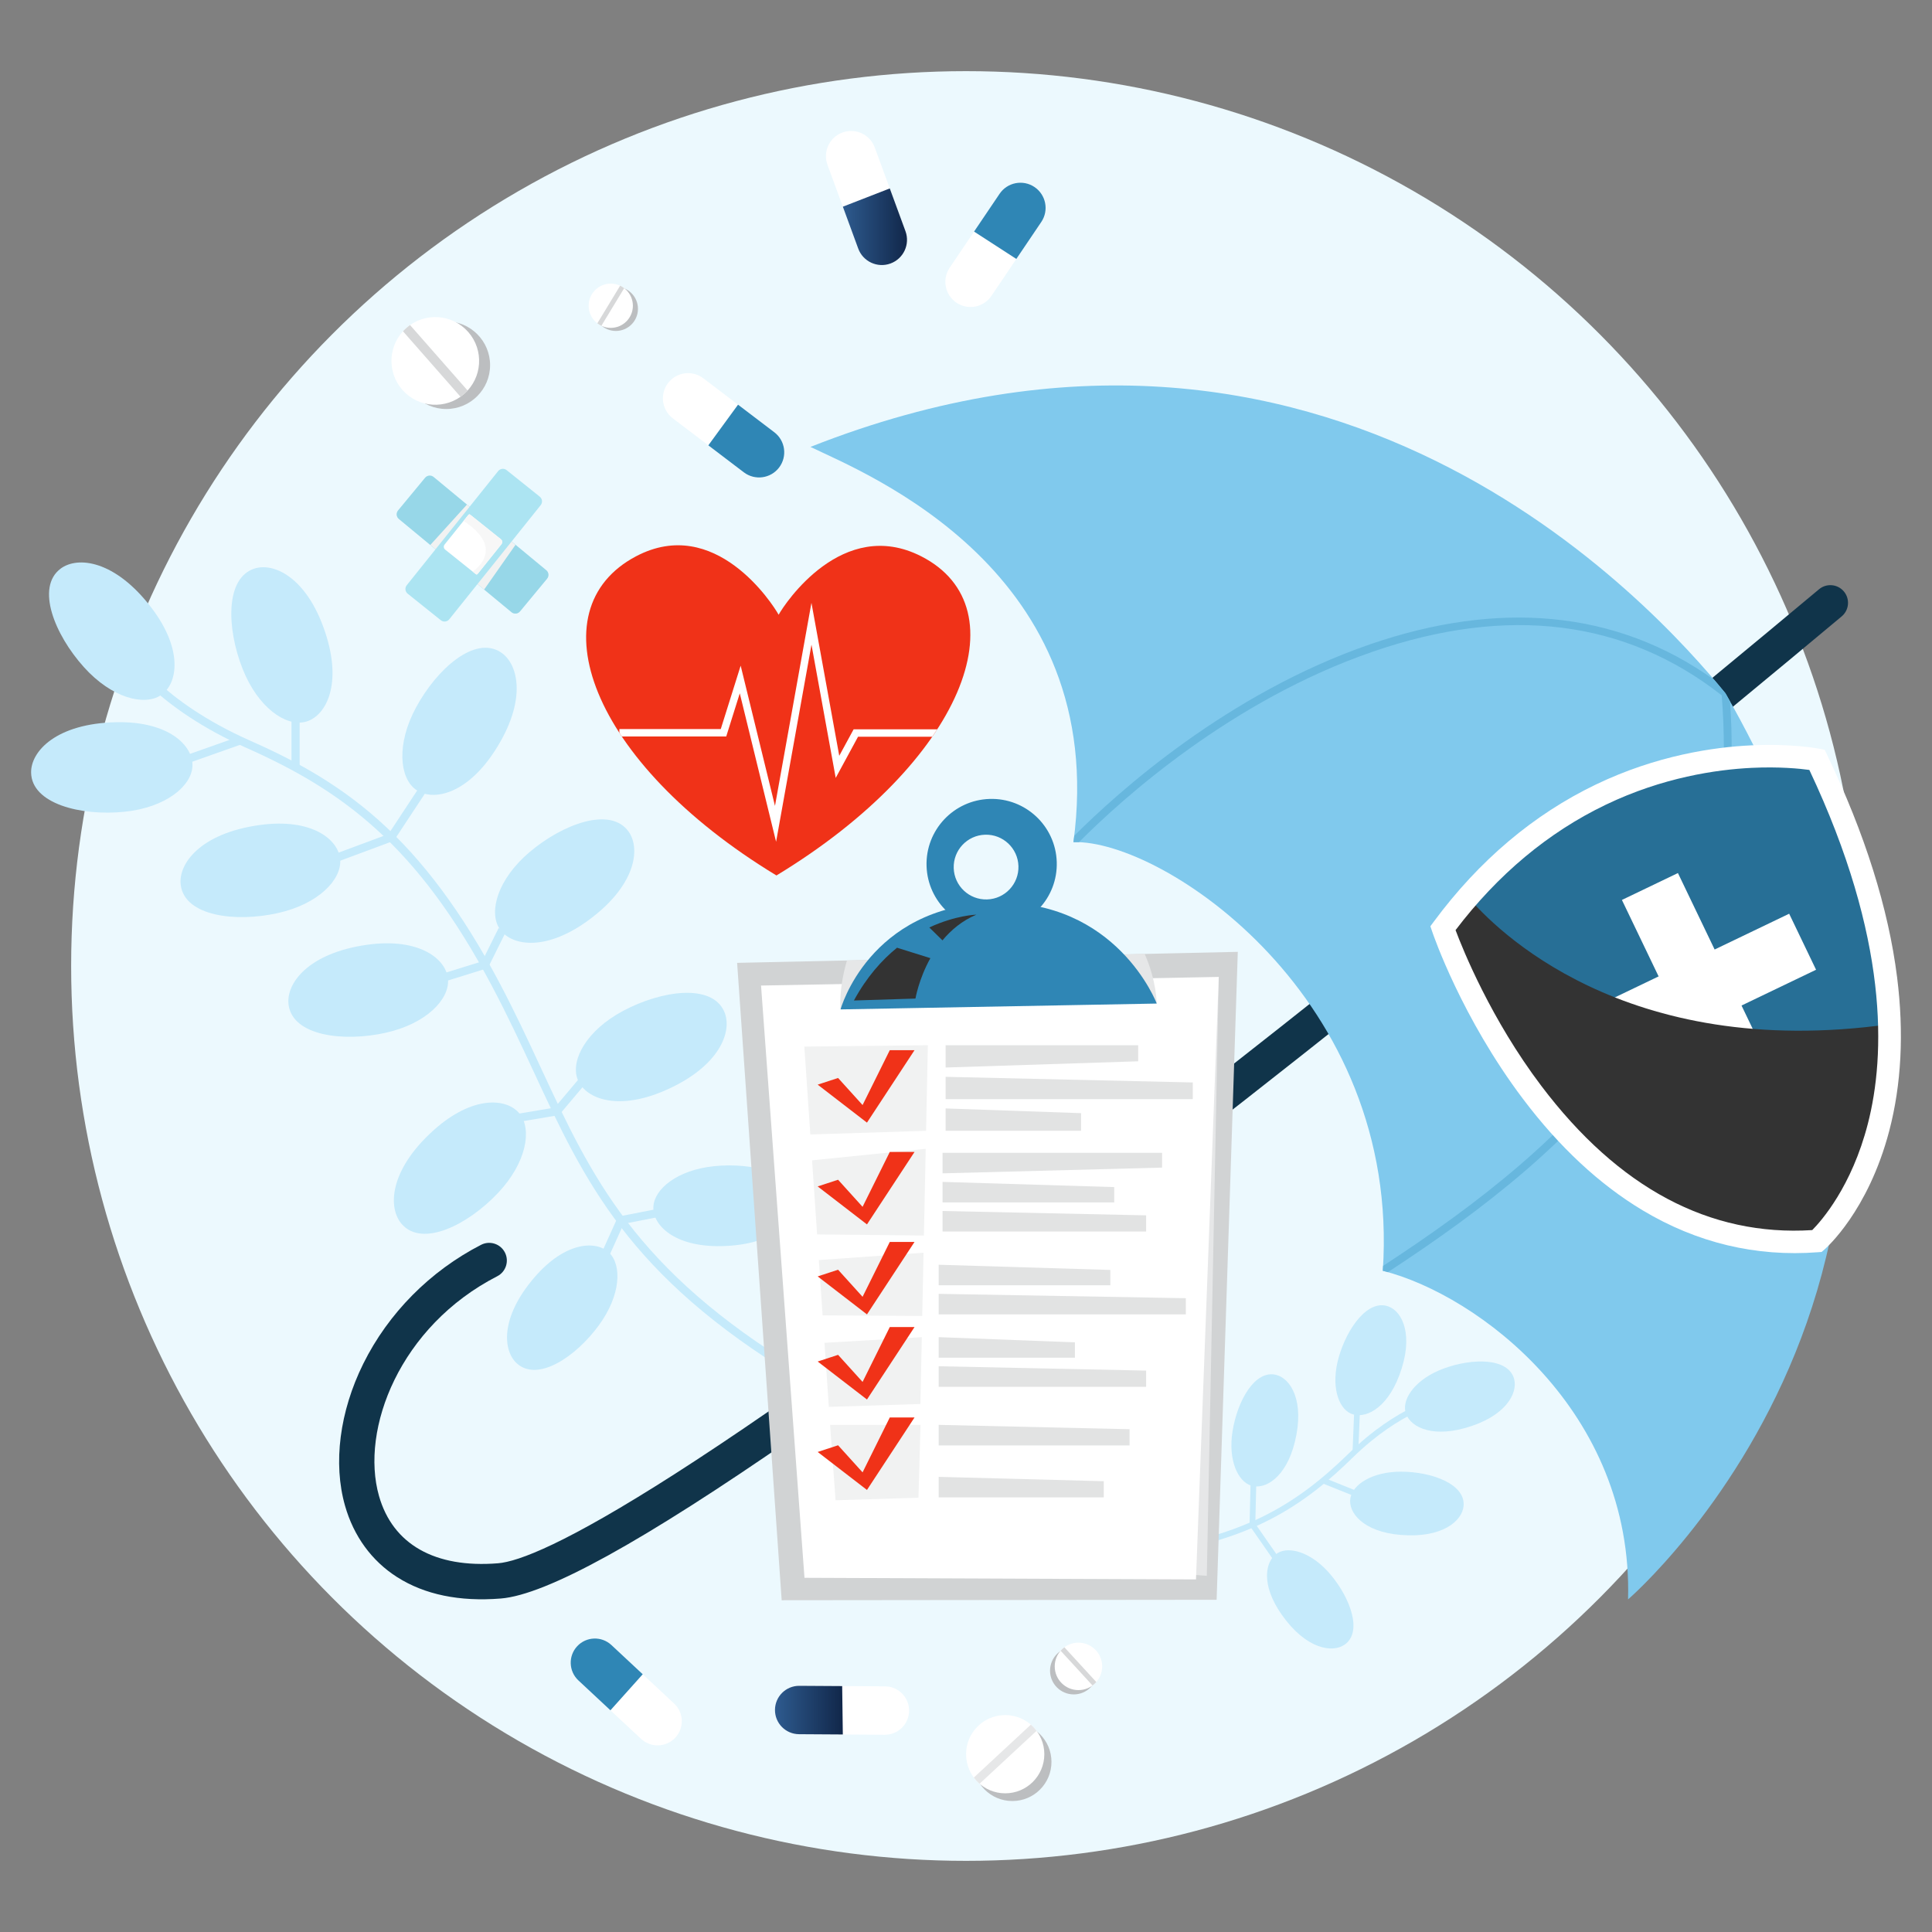 <?xml version="1.0" encoding="utf-8"?>
<!-- Generator: Adobe Illustrator 16.0.0, SVG Export Plug-In . SVG Version: 6.00 Build 0)  -->
<!DOCTYPE svg PUBLIC "-//W3C//DTD SVG 1.1//EN" "http://www.w3.org/Graphics/SVG/1.1/DTD/svg11.dtd">
<svg version="1.1" id="Calque_1" xmlns="http://www.w3.org/2000/svg" xmlns:xlink="http://www.w3.org/1999/xlink" x="0px" y="0px"
	 width="231px" height="231px" viewBox="0 0 231 231" enable-background="new 0 0 231 231" xml:space="preserve">
<rect x="0" y="0" width="231" height="231" fill="#808080" stroke="none"/>
<circle fill="#ECF9FE" cx="115.5" cy="115.5" r="106.993"/>
<g>
	<g>
		<g>
			<g>
				<path fill="#C5EAFB" d="M95.76,163.852c-19.874-12.015-25.058-23.183-31.062-36.113c-1.547-3.334-3.148-6.779-5.067-10.396
					c-4.393-8.273-9.089-14.58-14.356-19.278c-5.293-4.721-10.767-7.47-15.425-9.536c-10.508-4.662-14.19-10.504-14.227-10.563
					l-0.83,0.508c0.151,0.249,3.85,6.147,14.662,10.944c11.508,5.106,20.425,11.634,29.315,28.382
					c1.908,3.594,3.503,7.027,5.045,10.35c6.069,13.075,11.313,24.367,31.439,36.536L95.76,163.852z"/>
			</g>
		</g>
		<g>
			<g>
				<path fill="#C5EAFB" d="M7.235,67.999c-2.968,2.244-0.708,7.873,2.797,11.769c3.329,3.699,7.209,4.666,9.192,3.361
					c2.033-1.338,2.718-5.426-1.111-10.454C13.772,66.977,9.275,66.457,7.235,67.999z"/>
			</g>
		</g>
		<g>
			<g>
				<path fill="#C5EAFB" d="M3.72,92.375c0.06,3.719,5.938,5.217,11.152,4.685c4.951-0.505,8.021-3.067,8.138-5.438
					c0.119-2.431-2.777-5.396-9.096-5.271C6.751,86.493,3.679,89.817,3.72,92.375z"/>
			</g>
		</g>
		<g>
			<g>
				<path fill="#C5EAFB" d="M30.485,67.962c-3.563,1.067-3.407,7.132-1.48,12.005c1.83,4.628,5.13,6.887,7.443,6.355
					c2.372-0.545,4.439-4.138,2.604-10.185C36.97,69.283,32.937,67.228,30.485,67.962z"/>
			</g>
		</g>
		<g>
			<g>
				<path fill="#C5EAFB" d="M21.612,105.838c0.5,3.687,6.516,4.477,11.629,3.33c4.856-1.088,7.6-3.996,7.436-6.364
					c-0.169-2.428-3.397-5.03-9.656-4.156C23.926,99.638,21.268,103.303,21.612,105.838z"/>
			</g>
		</g>
		<g>
			<g>
				<path fill="#C5EAFB" d="M59.88,77.992c-3.111-2.039-7.651,1.984-10.139,6.597c-2.362,4.38-1.966,8.359-0.07,9.787
					c1.943,1.464,6.024,0.733,9.469-4.566C63.044,83.804,62.021,79.395,59.88,77.992z"/>
			</g>
		</g>
		<g>
			<g>
				<path fill="#C5EAFB" d="M34.506,120.15c0.501,3.686,6.515,4.475,11.629,3.329c4.856-1.089,7.601-3.997,7.436-6.364
					c-0.169-2.428-3.396-5.03-9.656-4.156C36.819,113.95,34.162,117.614,34.506,120.15z"/>
			</g>
		</g>
		<g>
			<g>
				<path fill="#C5EAFB" d="M75.161,99.435c-2.154-3.033-7.849-0.94-11.846,2.448c-3.797,3.218-4.877,7.068-3.632,9.088
					c1.276,2.072,5.343,2.878,10.481-0.801C75.989,105.999,76.643,101.52,75.161,99.435z"/>
			</g>
		</g>
		<g>
			<g>
				<path fill="#C5EAFB" d="M48.062,146.385c2.48,2.772,7.904,0.054,11.496-3.762c3.411-3.625,4.053-7.57,2.589-9.439
					c-1.501-1.915-5.633-2.26-10.325,1.973C46.501,139.954,46.355,144.479,48.062,146.385z"/>
			</g>
		</g>
		<g>
			<g>
				<path fill="#C5EAFB" d="M86.607,120.983c-1.461-3.421-7.469-2.585-12.095-0.123c-4.395,2.339-6.268,5.871-5.48,8.11
					c0.808,2.296,4.61,3.947,10.413,1.443C86.023,127.575,87.612,123.337,86.607,120.983z"/>
			</g>
		</g>
		<g>
			<g>
				<path fill="#C5EAFB" d="M61.842,163.054c2.504,2.181,7.007-0.826,9.767-4.603c2.62-3.587,2.752-7.153,1.25-8.646
					c-1.542-1.53-5.239-1.379-8.928,2.889C59.749,157.531,60.119,161.554,61.842,163.054z"/>
			</g>
		</g>
		<g>
			<g>
				<path fill="#C5EAFB" d="M95.338,143.616c-0.054-3.319-5.302-4.655-9.954-4.181c-4.419,0.451-7.159,2.739-7.263,4.854
					c-0.107,2.17,2.479,4.816,8.117,4.705C92.632,148.866,95.374,145.899,95.338,143.616z"/>
			</g>
		</g>
		<g>
			<g>
				
					<rect x="25.231" y="86.427" transform="matrix(0.333 0.943 -0.943 0.333 101.634 35.508)" fill="#C5EAFB" width="0.974" height="6.336"/>
			</g>
		</g>
		<g>
			<g>
				<rect x="34.851" y="86.156" fill="#C5EAFB" width="0.974" height="5.583"/>
			</g>
		</g>
		<g>
			<g>
				<polygon fill="#C5EAFB" points="50.891,94.755 50.077,94.22 46.445,99.729 40.235,102.035 40.574,102.948 47.083,100.53 				"/>
			</g>
		</g>
		<g>
			<g>
				<polygon fill="#C5EAFB" points="60.491,111.398 59.619,110.964 57.643,114.944 53.23,116.315 53.519,117.245 58.329,115.75 				
					"/>
			</g>
		</g>
		<g>
			<g>
				<polygon fill="#C5EAFB" points="70.082,129.48 69.338,128.853 66.322,132.429 61.933,133.165 62.094,134.125 66.836,133.329 
									"/>
			</g>
		</g>
		<g>
			<g>
				<polygon fill="#C5EAFB" points="78.565,145.544 78.378,144.588 73.89,145.469 72,149.652 72.888,150.053 74.569,146.327 				"/>
			</g>
		</g>
	</g>
	<g>
		<g>
			<g>
				<path fill="#C5EAFB" d="M135.152,186.209c6.547-0.709,11.89-2.13,16.332-4.345c4.463-2.224,7.686-5.081,10.249-7.583
					c5.784-5.646,10.559-6.526,10.606-6.535l-0.115-0.674c-0.202,0.034-5.018,0.91-10.97,6.719
					c-6.335,6.182-12.924,10.302-26.177,11.738L135.152,186.209z"/>
			</g>
		</g>
		<g>
			<g>
				<path fill="#C5EAFB" d="M181.035,164.869c-0.691-2.522-4.957-2.516-8.414-1.243c-3.284,1.209-4.926,3.49-4.593,5.125
					c0.344,1.677,2.834,3.189,7.116,2.001C179.997,169.403,181.51,166.604,181.035,164.869z"/>
			</g>
		</g>
		<g>
			<g>
				<path fill="#C5EAFB" d="M166.035,156.216c-2.443-0.932-4.954,2.517-5.967,6.06c-0.962,3.364-0.089,6.037,1.428,6.731
					c1.557,0.713,4.248-0.405,5.813-4.563C169.085,159.729,167.718,156.856,166.035,156.216z"/>
			</g>
		</g>
		<g>
			<g>
				<path fill="#C5EAFB" d="M174.994,180.06c0.232-2.605-3.767-4.086-7.452-4.099c-3.499-0.012-5.834,1.555-6.09,3.203
					c-0.264,1.69,1.543,3.978,5.971,4.355C172.441,183.949,174.835,181.851,174.994,180.06z"/>
			</g>
		</g>
		<g>
			<g>
				<path fill="#C5EAFB" d="M152.579,164.387c-2.538-0.634-4.622,3.087-5.208,6.725c-0.556,3.455,0.628,6.005,2.217,6.515
					c1.629,0.522,4.169-0.906,5.231-5.221C156.023,167.515,154.323,164.823,152.579,164.387z"/>
			</g>
		</g>
		<g>
			<g>
				<path fill="#C5EAFB" d="M160.779,196.636c2.144-1.5,0.7-5.513-1.663-8.341c-2.244-2.685-4.945-3.463-6.371-2.598
					c-1.464,0.888-2.05,3.742,0.512,7.373C156.159,197.186,159.306,197.668,160.779,196.636z"/>
			</g>
		</g>
		<g>
			<g>
				
					<rect x="161.771" y="169.075" transform="matrix(-0.999 -0.04 0.04 -0.999 317.25 348.949)" fill="#C5EAFB" width="0.684" height="4.456"/>
			</g>
		</g>
		<g>
			<g>
				
					<rect x="158.064" y="177.412" transform="matrix(-0.928 -0.372 0.372 -0.928 242.479 402.269)" fill="#C5EAFB" width="3.926" height="0.685"/>
			</g>
		</g>
		<g>
			<g>
				<polygon fill="#C5EAFB" points="152.179,186.395 152.74,186.003 150.091,182.194 150.204,177.539 149.52,177.521 
					149.401,182.401 				"/>
			</g>
		</g>
	</g>
	<g>
		<g>
			<g>
				<g>
					<path fill="#10344A" d="M47.462,188.556c-3.027-1.938-5.175-4.886-6.211-8.531c-1.442-5.069-0.646-11.256,2.187-16.974
						c2.993-6.04,7.995-11.088,14.085-14.215c1.038-0.533,2.313-0.123,2.845,0.914c0.533,1.039,0.124,2.313-0.914,2.845
						c-11.647,5.979-16.407,18.293-14.138,26.273c1.647,5.792,6.697,8.649,14.221,8.047c4.884-0.392,22.637-8.536,86.655-58.682
						c36.592-28.663,70.953-57.486,71.296-57.773c0.894-0.751,2.227-0.634,2.977,0.259c0.75,0.894,0.634,2.227-0.26,2.977
						c-0.344,0.288-34.752,29.152-71.398,57.858c-21.54,16.872-39.633,30.395-53.777,40.189
						c-18.199,12.605-29.698,18.947-35.154,19.384c-4.934,0.396-9.101-0.464-12.387-2.555
						C47.479,188.567,47.471,188.561,47.462,188.556z"/>
				</g>
			</g>
			<g>
				<g>
					<path fill="#80C9ED" d="M206.308,82.896C197.705,72.367,158.756,29.027,96.9,53.435c6.72,3.234,35.822,14.817,31.446,47.255
						c10.729-0.333,39.2,18.682,36.989,51.25c11.436,2.896,29.94,16.823,29.324,39.295
						C194.66,191.235,244.094,148.781,206.308,82.896z"/>
				</g>
			</g>
			<path fill="#67B7DE" d="M206.849,83.854c-0.179-0.32-0.356-0.638-0.541-0.958c-0.38-0.465-0.821-0.997-1.32-1.582
				c-5.832-4.187-12.362-6.64-19.442-7.295c-6.794-0.63-14.107,0.387-21.738,3.02c-17.041,5.88-30.124,17.645-35.362,22.886
				c-0.03,0.254-0.063,0.509-0.098,0.765c0.212-0.006,0.432-0.004,0.658,0.004c5.117-5.139,18.135-16.91,35.107-22.768
				c16.168-5.579,30.213-3.825,41.744,5.212c2.793,34.805-17.76,53.378-40.485,68.217c-0.011,0.195-0.022,0.39-0.035,0.585
				c0.2,0.051,0.403,0.105,0.608,0.163C188.716,137.225,209.307,118.607,206.849,83.854z"/>
		</g>
	</g>
	<g>
		<g>
			<path fill="#F03218" d="M110.147,66.515c-9.399-4.792-16.314,5.652-17.05,6.988c-0.735-1.336-7.612-11.967-17.05-6.988
				c-12.018,6.339-5.609,24.58,16.789,38.16C115.235,91.094,122.252,72.686,110.147,66.515z"/>
		</g>
		<path fill="#FFFFFF" d="M112.06,87.198h-9.995l-1.72,3.169l-3.324-18.289l-4.361,24.282l-4.102-16.769l-2.379,7.579H74.055v0.444
			c0.096,0.148,0.196,0.297,0.296,0.445h12.48l1.621-5.162l4.341,17.749l4.232-23.569l2.897,15.933l2.67-4.923h8.873
			C111.671,87.791,111.869,87.495,112.06,87.198z"/>
	</g>
	<g>
		<polygon fill="#D1D3D4" points="88.134,115.125 93.462,191.333 145.467,191.278 147.997,113.808 		"/>
		<polygon fill="#E6E7E8" points="142.417,188.278 144.291,188.412 145.721,116.806 141.784,119.882 		"/>
		<polygon fill="#FFFFFF" points="90.994,117.837 145.721,116.806 142.998,188.844 96.188,188.651 		"/>
		<g>
			<polygon fill="#F1F2F2" points="99.1,168.213 110.049,167.868 110.215,159.877 98.579,160.555 			"/>
			<polygon fill="#F1F2F2" points="97.907,150.658 98.355,157.27 110.267,157.342 110.424,149.781 			"/>
			<polygon fill="#F1F2F2" points="110.727,135.206 110.939,124.971 96.171,125.135 96.886,135.642 			"/>
			<polygon fill="#F1F2F2" points="97.096,138.734 97.698,147.593 110.467,147.725 110.683,137.358 			"/>
			<polygon fill="#F1F2F2" points="99.247,170.365 99.906,179.38 109.816,179.072 110.062,170.375 			"/>
		</g>
		<path fill="#E6E7E8" d="M138.307,119.991c0,0-0.025-2.754-1.446-5.938l-2.707,0.085l-3.991,1.283l7.015,2.94L138.307,119.991z"/>
		<polygon fill="#F03218" points="97.766,129.686 100.205,128.888 103.134,132.125 106.387,125.565 109.345,125.565 
			103.659,134.228 		"/>
		<polygon fill="#F03218" points="97.766,141.855 100.205,141.057 103.134,144.295 106.387,137.734 109.345,137.734 
			103.659,146.397 		"/>
		<polygon fill="#F03218" points="97.766,152.614 100.205,151.815 103.134,155.053 106.387,148.493 109.345,148.493 
			103.659,157.155 		"/>
		<polygon fill="#F03218" points="97.766,162.791 100.205,161.992 103.134,165.229 106.387,158.671 109.345,158.671 
			103.659,167.332 		"/>
		<polygon fill="#F03218" points="97.766,173.604 100.205,172.805 103.134,176.043 106.387,169.482 109.345,169.482 
			103.659,178.146 		"/>
		<polygon fill="#E2E3E3" points="113.063,124.971 113.063,127.639 136.084,126.894 136.084,124.971 		"/>
		<polygon fill="#E2E3E3" points="113.063,128.751 113.063,131.419 142.615,131.419 142.615,129.425 		"/>
		<polygon fill="#E2E3E3" points="113.063,132.53 113.063,135.199 129.258,135.199 129.258,133.095 		"/>
		<polygon fill="#E2E3E3" points="112.696,137.834 112.696,140.291 138.945,139.604 138.945,137.834 		"/>
		<polygon fill="#E2E3E3" points="112.696,141.313 112.696,143.77 133.221,143.77 133.221,141.935 		"/>
		<polygon fill="#E2E3E3" points="112.696,144.793 112.696,147.249 137.037,147.249 137.037,145.313 		"/>
		<polygon fill="#E2E3E3" points="112.232,151.22 112.232,153.676 132.757,153.676 132.757,151.841 		"/>
		<polygon fill="#E2E3E3" points="112.232,154.699 112.232,157.155 141.784,157.155 141.784,155.219 		"/>
		<polygon fill="#E2E3E3" points="112.232,159.877 112.232,162.334 128.523,162.334 128.523,160.498 		"/>
		<polygon fill="#E2E3E3" points="112.232,163.356 112.232,165.813 137.037,165.813 137.037,163.876 		"/>
		<polygon fill="#E2E3E3" points="112.232,176.581 112.232,179.037 131.974,179.037 131.974,177.101 		"/>
		<polygon fill="#E2E3E3" points="112.232,170.365 112.232,172.822 135.056,172.822 135.056,170.885 		"/>
		<path fill="#E6E7E8" d="M101.266,114.836c-1.04,3.59-0.767,5.854-0.767,5.854l2.143-2.444l3.181-2.235v-1.275L101.266,114.836z"/>
		<path fill="#2F86B5" d="M118.323,95.524c-4.299,0.135-7.674,3.729-7.539,8.028c0.135,4.299,3.729,7.673,8.027,7.539
			c4.299-0.135,7.674-3.729,7.54-8.027C126.216,98.764,122.621,95.389,118.323,95.524z M118.023,107.541
			c-2.138,0.067-3.925-1.611-3.992-3.748c-0.066-2.137,1.611-3.924,3.749-3.991c2.137-0.067,3.923,1.611,3.99,3.748
			S120.16,107.475,118.023,107.541z"/>
		<path fill="#2F86B5" d="M100.499,120.69c0,0,3.376-12.291,18.214-12.757c14.838-0.466,19.594,12.058,19.594,12.058L100.499,120.69
			z"/>
		<g>
			<path fill="#333333" d="M111.113,110.894l1.574,1.54c1.021-1.231,2.345-2.35,4.052-3.073
				C116.739,109.361,114.26,109.427,111.113,110.894z"/>
			<path fill="#333333" d="M107.253,113.314c-1.823,1.48-3.636,3.515-5.156,6.311l7.36-0.231c0,0,0.392-2.329,1.784-4.832
				L107.253,113.314z"/>
		</g>
	</g>
	<g>
		<path fill="#276F96" d="M172.523,110.984c0,0,13.48,39.803,44.735,37.4c0,0,19.536-16.796-0.015-57.543
			C217.244,90.841,191.234,85.714,172.523,110.984z"/>
		<g>
			
				<rect x="199.386" y="104.669" transform="matrix(0.902 -0.433 0.433 0.902 -31.244 99.525)" fill="#FFFFFF" width="7.426" height="27.512"/>
			
				<rect x="199.387" y="104.669" transform="matrix(0.433 0.902 -0.902 0.433 221.999 -115.919)" fill="#FFFFFF" width="7.426" height="27.511"/>
		</g>
		<path fill="#333333" d="M217.259,148.384c0,0,9.158-7.876,8.657-25.923c-31.771,4.456-47.282-11.537-50.387-15.214
			c-1.019,1.166-2.022,2.409-3.006,3.737c0,0,4.932,14.56,15.744,25.535c5.773,5.814,13.764,9.562,23.329,11.84
			C213.415,148.519,215.302,148.533,217.259,148.384z"/>
		<path fill="#FFFFFF" d="M217.801,149.69l-0.438,0.033c-7.413,0.569-14.468-1.118-20.97-5.017
			c-5.156-3.092-9.966-7.57-14.296-13.313c-7.323-9.711-10.707-19.564-10.847-19.979l-0.227-0.666l0.419-0.564
			c5.401-7.296,11.927-12.811,19.394-16.394c7.265-3.485,14.103-4.464,18.559-4.672c4.855-0.226,7.979,0.376,8.11,0.402l0.66,0.13
			l0.292,0.607c4.522,9.425,7.338,18.373,8.371,26.595c0.834,6.634,0.516,12.817-0.945,18.379
			c-2.517,9.587-7.535,13.986-7.747,14.169L217.801,149.69z M174.034,111.209c0.882,2.354,4.226,10.649,10.251,18.621
			c9.237,12.223,20.134,18.022,32.396,17.246c1.07-1.079,4.719-5.185,6.653-12.729c2.092-8.15,2.552-22.076-6.999-42.29
			c-1.114-0.154-3.593-0.409-6.909-0.248c-4.186,0.204-10.607,1.133-17.428,4.406C185.127,99.513,179.087,104.555,174.034,111.209z"
			/>
	</g>
	<g>
		<g>
			<g>
				<g>
					<path fill="#D2F0F7" d="M62.174,73.104l3.237-3.911c0.253-0.306,0.21-0.759-0.096-1.012L51.842,57.03
						c-0.306-0.253-0.759-0.21-1.013,0.095l-3.236,3.912c-0.253,0.306-0.21,0.759,0.095,1.012L61.161,73.2
						C61.468,73.453,61.921,73.41,62.174,73.104z"/>
				</g>
			</g>
			<g>
				<g>
					<path fill="#97D7E8" d="M62.174,73.104l3.237-3.911c0.253-0.306,0.21-0.759-0.096-1.012L51.842,57.03
						c-0.306-0.253-0.759-0.21-1.013,0.095l-3.236,3.912c-0.253,0.306-0.21,0.759,0.095,1.012L61.161,73.2
						C61.468,73.453,61.921,73.41,62.174,73.104z"/>
				</g>
			</g>
			<g>
				<g>
					<path fill="#F1F2F2" d="M57.17,68.704l2.981-3.604c0.151-0.182,0.125-0.451-0.056-0.602l-3.464-2.866
						c-0.182-0.15-0.451-0.125-0.602,0.057l-2.982,3.603c-0.15,0.182-0.125,0.452,0.057,0.603l3.463,2.866
						C56.75,68.911,57.019,68.885,57.17,68.704z"/>
				</g>
			</g>
			<g>
				<g>
					<path fill="#DCF2F7" d="M56.03,61.689c0.15-0.182,0.42-0.207,0.602-0.057l3.464,2.866c0.051,0.042,0.089,0.096,0.114,0.152
						c-0.016,0.042-0.037,0.082-0.067,0.118l-2.981,3.604c-0.15,0.181-0.42,0.208-0.603,0.057l-3.462-2.866
						c-0.053-0.043-0.09-0.096-0.116-0.153c0.017-0.041,0.038-0.081,0.067-0.118L56.03,61.689z"/>
				</g>
			</g>
			<g>
				<g>
					<path fill="#F1F2F2" d="M53.048,65.292c-0.029,0.037-0.051,0.077-0.067,0.118c0.026,0.057,0.063,0.11,0.116,0.153l3.462,2.866
						c0.183,0.151,0.452,0.125,0.603-0.057l2.981-3.604c0.03-0.036,0.052-0.076,0.067-0.118c-0.025-0.057-0.063-0.11-0.114-0.152
						l-0.67-0.554c-3.538,5.21-6.076,0.983-6.076,0.983L53.048,65.292z"/>
				</g>
			</g>
		</g>
		<g>
			<polygon fill="#F1F2F2" points="57.886,70.49 61.639,65.138 59.941,63.733 59.941,63.733 56.18,68.115 55.884,68.832 			"/>
		</g>
		<g>
			<polygon fill="#F1F2F2" points="55.831,60.332 51.45,65.163 52.983,66.432 53.492,66.149 57.522,61.731 			"/>
		</g>
		<g>
			<g>
				<g>
					<path fill="#ACE4F2" d="M64.537,59.384l-3.963-3.173c-0.31-0.248-0.762-0.198-1.01,0.112L48.632,69.974
						c-0.248,0.31-0.198,0.762,0.112,1.01l3.963,3.174c0.31,0.248,0.762,0.197,1.011-0.112l10.932-13.651
						C64.897,60.085,64.847,59.633,64.537,59.384z"/>
				</g>
			</g>
			<g>
				<g>
					<path fill="#FFFFFF" d="M53.223,65.711c-0.185-0.148-0.214-0.417-0.066-0.602l2.81-3.508c0.042-0.052,0.094-0.091,0.151-0.118
						c0.041,0.015,0.081,0.036,0.118,0.065l3.65,2.923c0.185,0.148,0.214,0.417,0.066,0.602l-2.81,3.509
						c-0.042,0.052-0.094,0.091-0.15,0.118c-0.042-0.016-0.083-0.036-0.118-0.065L53.223,65.711z"/>
				</g>
			</g>
			<g>
				<g>
					<path fill="#F7F7F7" d="M56.874,68.635c0.035,0.029,0.076,0.049,0.118,0.065c0.057-0.027,0.108-0.065,0.15-0.118l2.81-3.509
						c0.147-0.185,0.118-0.454-0.066-0.602l-3.65-2.923c-0.037-0.029-0.077-0.05-0.118-0.065c-0.058,0.027-0.109,0.065-0.151,0.118
						l-0.543,0.678c5.267,3.454,1.081,6.06,1.081,6.06L56.874,68.635z"/>
				</g>
			</g>
		</g>
	</g>
	<g>
		<g>
			<g>
				<g>
					<circle fill="#BCBEC0" cx="73.633" cy="36.926" r="2.645"/>
				</g>
			</g>
			<g>
				<g>
					<circle fill="#FFFFFF" cx="73.026" cy="36.557" r="2.645"/>
				</g>
			</g>
			<g>
				<g>
					<path fill="#D7D8D9" d="M71.42,38.658c0.075,0.057,0.15,0.111,0.234,0.161c0.083,0.05,0.165,0.094,0.251,0.134l1.363-2.248
						l1.365-2.249c-0.076-0.058-0.154-0.112-0.234-0.161c-0.084-0.05-0.168-0.094-0.253-0.134l-1.363,2.249L71.42,38.658z"/>
				</g>
			</g>
		</g>
		<g>
			<g>
				<g>
					<circle fill="#BCBEC0" cx="53.357" cy="43.661" r="5.241"/>
				</g>
			</g>
			<g>
				<g>
					<path fill="#FFFFFF" d="M55.984,39.694c-1.913-2.174-5.224-2.388-7.399-0.479c-2.174,1.912-2.387,5.223-0.476,7.398
						c1.909,2.174,5.221,2.388,7.396,0.478C57.679,45.18,57.894,41.868,55.984,39.694z"/>
				</g>
			</g>
			<g>
				<g>
					<path fill="#D7D8D9" d="M55.061,47.439c0.152-0.106,0.302-0.222,0.444-0.348c0.145-0.126,0.276-0.258,0.404-0.397l-3.44-3.914
						l-3.439-3.913c-0.152,0.106-0.3,0.222-0.444,0.348c-0.143,0.126-0.275,0.259-0.402,0.397l3.439,3.913L55.061,47.439z"/>
				</g>
			</g>
		</g>
		<g>
			<path fill="#FFFFFF" d="M108.264,27.643l-3.674-10.01c-0.574-1.561-2.304-2.362-3.863-1.789l0,0
				c-1.561,0.573-2.361,2.302-1.79,3.863l3.675,10.011c0.572,1.56,2.302,2.361,3.862,1.788l0,0
				C108.034,30.933,108.834,29.203,108.264,27.643z"/>
			<linearGradient id="SVGID_1_" gradientUnits="userSpaceOnUse" x1="100.775" y1="27.11" x2="108.447" y2="27.11">
				<stop  offset="0" style="stop-color:#2E5B8F"/>
				<stop  offset="1" style="stop-color:#11274A"/>
			</linearGradient>
			<path fill="url(#SVGID_1_)" d="M106.474,31.505L106.474,31.505c1.561-0.573,2.36-2.302,1.79-3.862l-1.877-5.114l-5.611,2.183
				l1.836,5.006C103.184,31.278,104.913,32.079,106.474,31.505z"/>
		</g>
		<g>
			<path fill="#FFFFFF" d="M119.514,23.174l-5.968,8.838c-0.928,1.377-0.565,3.249,0.811,4.179l0,0
				c1.379,0.93,3.25,0.567,4.181-0.811l5.966-8.838c0.93-1.377,0.567-3.248-0.81-4.179l0,0
				C122.315,21.433,120.443,21.796,119.514,23.174z"/>
			<path fill="#2F86B5" d="M123.693,22.363L123.693,22.363c-1.378-0.93-3.25-0.567-4.18,0.811l-3.049,4.515l5.054,3.272l2.984-4.419
				C125.433,25.165,125.07,23.294,123.693,22.363z"/>
		</g>
		<g>
			<path fill="#FFFFFF" d="M92.581,51.682l-8.489-6.453c-1.322-1.007-3.212-0.749-4.218,0.573l0,0
				c-1.006,1.324-0.75,3.212,0.574,4.218l8.488,6.453c1.324,1.007,3.213,0.749,4.219-0.574l0,0
				C94.16,54.576,93.903,52.688,92.581,51.682z"/>
			<path fill="#2F86B5" d="M93.155,55.899L93.155,55.899c1.005-1.323,0.748-3.211-0.574-4.217l-4.338-3.297l-3.551,4.862
				l4.244,3.226C90.261,57.48,92.149,57.222,93.155,55.899z"/>
		</g>
	</g>
	<g>
		<g>
			<g>
				<g>
					<circle fill="#BCBEC0" cx="128.384" cy="199.756" r="2.836"/>
				</g>
			</g>
			<g>
				<g>
					<circle fill="#FFFFFF" cx="128.945" cy="199.241" r="2.837"/>
				</g>
			</g>
			<g>
				<g>
					<path fill="#D7D8D9" d="M127.264,196.958c-0.083,0.061-0.162,0.125-0.237,0.193c-0.076,0.071-0.146,0.145-0.213,0.22
						l1.908,2.076l1.906,2.077c0.081-0.061,0.161-0.124,0.237-0.194c0.076-0.068,0.146-0.144,0.213-0.218l-1.906-2.077
						L127.264,196.958z"/>
				</g>
			</g>
		</g>
		<g>
			<g>
				<g>
					<circle fill="#BCBEC0" cx="121.04" cy="210.662" r="4.679"/>
				</g>
			</g>
			<g>
				<g>
					<circle fill="#FFFFFF" cx="120.188" cy="209.741" r="4.678"/>
				</g>
			</g>
			<g>
				<g>
					<path fill="#E6E7E8" d="M116.437,212.534c0.101,0.134,0.206,0.263,0.323,0.389c0.115,0.125,0.237,0.24,0.363,0.35l3.409-3.164
						l3.408-3.162c-0.1-0.134-0.207-0.264-0.322-0.388c-0.117-0.125-0.237-0.24-0.363-0.351l-3.409,3.162L116.437,212.534z"/>
				</g>
			</g>
		</g>
		<g>
			<path fill="#FFFFFF" d="M95.534,207.351l10.251,0.067c1.597,0.009,2.901-1.278,2.911-2.876l0,0
				c0.01-1.598-1.278-2.901-2.874-2.912l-10.251-0.064c-1.6-0.011-2.901,1.276-2.912,2.875l0,0
				C92.649,206.038,93.937,207.341,95.534,207.351z"/>
			<linearGradient id="SVGID_2_" gradientUnits="userSpaceOnUse" x1="92.659" y1="204.475" x2="100.772" y2="204.475">
				<stop  offset="0" style="stop-color:#2E5B8F"/>
				<stop  offset="1" style="stop-color:#11274A"/>
			</linearGradient>
			<path fill="url(#SVGID_2_)" d="M92.659,204.44L92.659,204.44c-0.01,1.598,1.277,2.9,2.875,2.91l5.238,0.033l-0.077-5.786
				l-5.124-0.032C93.972,201.555,92.67,202.842,92.659,204.44z"/>
		</g>
		<g>
			<path fill="#FFFFFF" d="M69.156,200.921l7.495,6.988c1.17,1.092,3,1.026,4.091-0.142l0,0c1.088-1.168,1.024-3-0.144-4.088
				l-7.497-6.992c-1.169-1.088-3-1.026-4.089,0.142l0,0C67.923,197.999,67.988,199.829,69.156,200.921z"/>
			<path fill="#2F86B5" d="M69.013,196.829L69.013,196.829c-1.09,1.17-1.024,3,0.144,4.092l3.829,3.571l3.863-4.31l-3.747-3.495
				C71.933,195.6,70.102,195.661,69.013,196.829z"/>
		</g>
	</g>
</g>
</svg>
